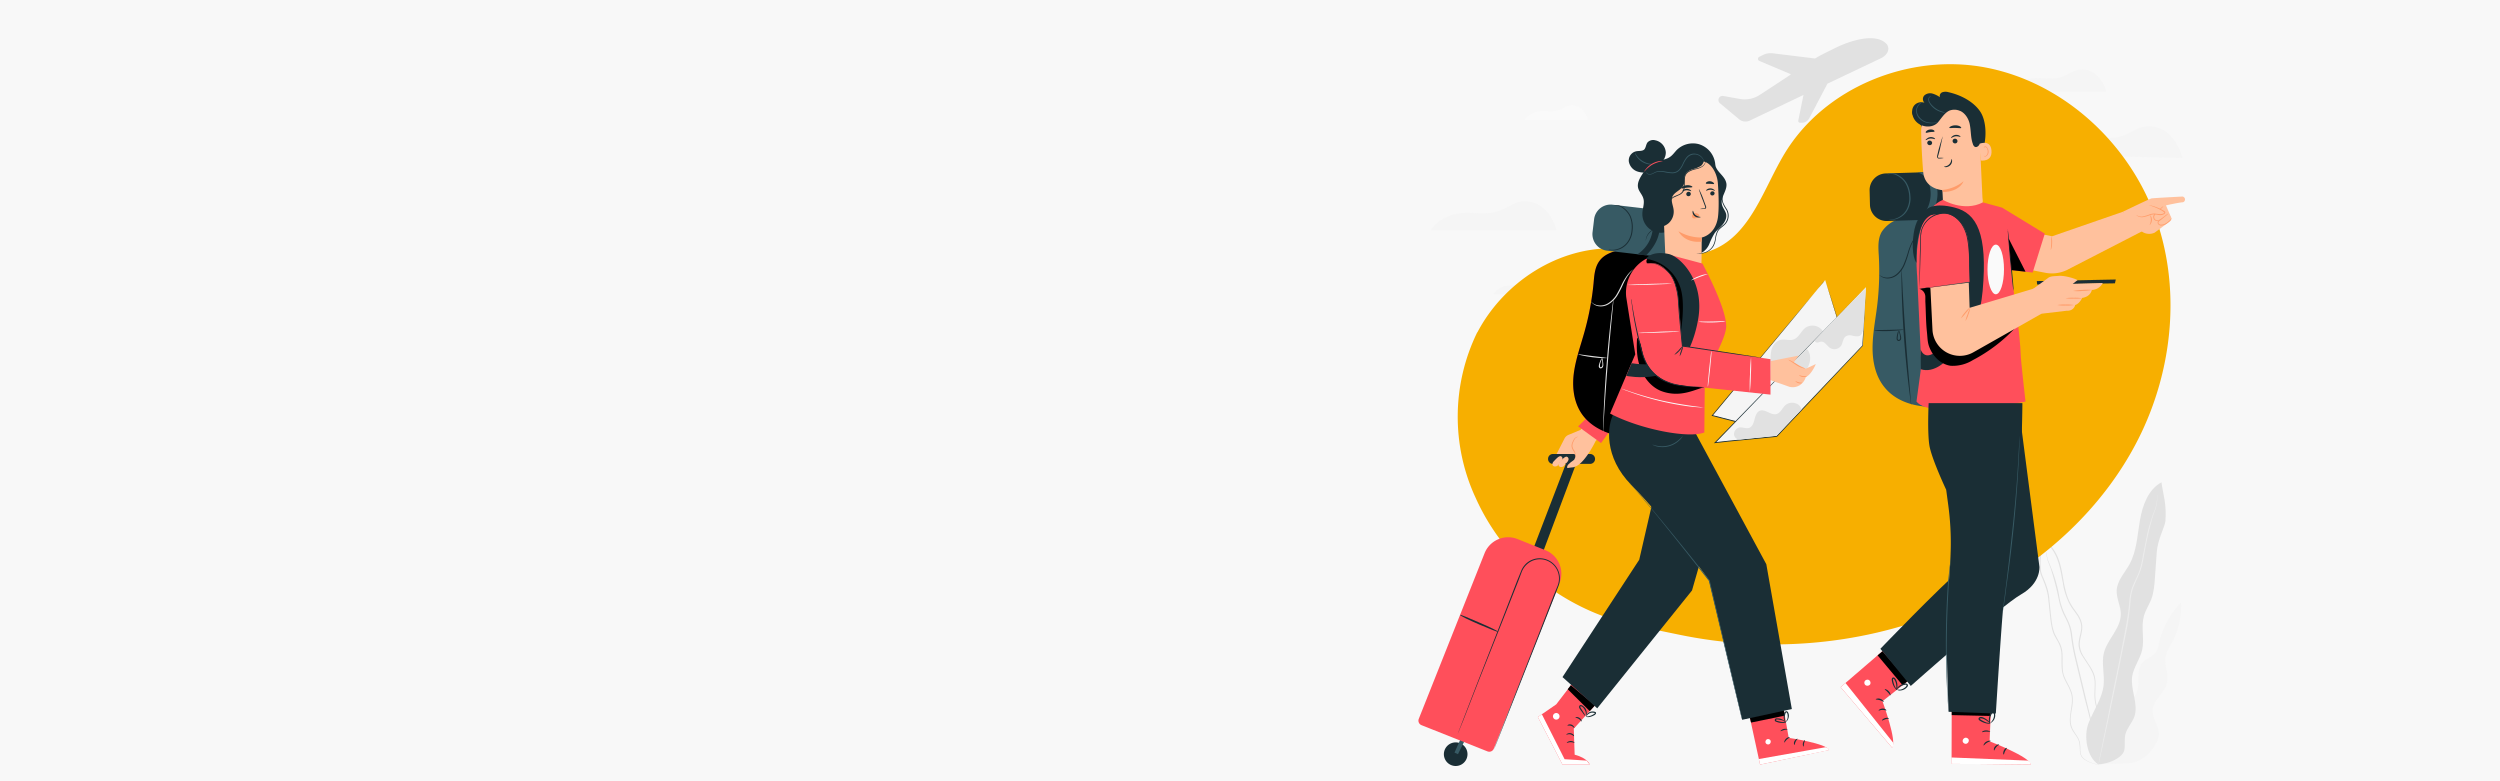 <svg xmlns="http://www.w3.org/2000/svg" width="1440" height="450"><path fill="#f8f8f8" d="M0 0h1440v450H0z"/><g data-name="Group 371"><path data-name="Fill 1" d="M1220 415.9c-.9-3.5 1.4-6.9 4-9.4s5.5-4.7 6.9-8c2.1-5.3-.7-12.2 3-16.7 2.1-2.6 6-3.4 7.9-6.2a14.3 14.3 0 0 0 1.7-5 50.8 50.8 0 0 1 12.8-23.6 44.1 44.1 0 0 1-5.1 22.8c-1.5 2.8-3.3 5.5-3.8 8.6-.8 5 2 10.3.7 15.3-1.5 5.7-7.9 9.5-8.2 15.4-.3 5 4 9.3 3.6 14.3a13.4 13.4 0 0 1-2.2 5.8c-3.9 6.4-9.6 10.8-18.1 10.6l-10.5.3Z" fill="#f5f5f5"/><path data-name="Fill 3" d="M1210.6 440.3a8.3 8.3 0 0 1-2.9 0 17.4 17.4 0 0 1-3.4-1 14.4 14.4 0 0 1-4.2-2.2 5.9 5.9 0 0 1-1.7-2.4 10.8 10.8 0 0 1-.4-3 30.5 30.5 0 0 0-.3-3.5 9.3 9.3 0 0 0-1.2-3.3c-1.3-2.2-3.3-4.3-4-7.2-.6-3-.1-6 .4-9.2s1-6.6-.2-9.8c-1-3.3-3.4-6.3-4.5-10s-.6-7.7-.8-11.7a15.5 15.5 0 0 0-1.3-5.8c-.8-1.9-2-3.6-3-5.6-1.7-4-2-8.4-2.5-12.8l-.7-6.7a32.7 32.7 0 0 0-1.2-6.7 59.2 59.2 0 0 0-2.4-6.5 21.5 21.5 0 0 1-1.2-3.3 34.2 34.2 0 0 1-.4-3.6 42.4 42.4 0 0 1 .4-7.3l1-7.2v-.4l.1-.5.4.2a16.2 16.2 0 0 1 5.6 4.8 25.6 25.6 0 0 1 3.5 6.4c1.7 4.5 2.3 9.2 3.1 13.7.9 4.5 2 9 4.3 12.7 1.1 1.9 2.5 3.6 3.7 5.4a14.8 14.8 0 0 1 2.5 6c.6 4.4-1.8 8.3-1.3 12.2a13.6 13.6 0 0 0 1.8 5.5l3.1 4.8a30.7 30.7 0 0 1 2.8 4.8 15.3 15.3 0 0 1 1.3 5.3c.2 3.5-.3 6.8 0 10a23 23 0 0 0 2.5 8.6c1.2 2.6 2.6 5 3.8 7.2a36.9 36.9 0 0 1 1.6 3.3 16.5 16.5 0 0 1 .9 3.3 20.9 20.9 0 0 1 0 6 15 15 0 0 1-3 7.6 7.2 7.2 0 0 1-.9 1 4.2 4.2 0 0 1-.7.5l-.6.4a13.2 13.2 0 0 0 2-2 15.2 15.2 0 0 0 3-7.5 20.8 20.8 0 0 0-.2-5.9 16.2 16.2 0 0 0-.9-3.2l-1.5-3.3-4-7.2a23.5 23.5 0 0 1-2.5-8.8c-.3-3.2.2-6.6 0-10a14.8 14.8 0 0 0-1.3-5 30.3 30.3 0 0 0-2.7-4.8l-3.2-4.9a14.2 14.2 0 0 1-2-5.6c-.4-4.2 2-8.1 1.4-12.2a14.2 14.2 0 0 0-2.4-5.7c-1.2-1.8-2.6-3.5-3.8-5.5a37.8 37.8 0 0 1-4.3-12.9c-.9-4.5-1.5-9.2-3.2-13.6a25 25 0 0 0-3.3-6.2 15.5 15.5 0 0 0-5.4-4.6l.5-.3v.5c-.3 2.4-.8 4.8-1 7.2a42 42 0 0 0-.4 7.1 34.4 34.4 0 0 0 .3 3.5 21.2 21.2 0 0 0 1.2 3.3 59.6 59.6 0 0 1 2.5 6.6 33.3 33.3 0 0 1 1.1 6.8l.7 6.7c.5 4.4.8 8.8 2.5 12.6l3 5.6a16.1 16.1 0 0 1 1.3 6c.2 4-.3 8 .7 11.6 1.1 3.5 3.4 6.5 4.5 9.9 1.2 3.4.7 7 .2 10-.6 3.2-1 6.3-.4 9 .6 2.9 2.6 5 3.8 7.2a9.7 9.7 0 0 1 1.3 3.5 30.1 30.1 0 0 1 .2 3.4 10.6 10.6 0 0 0 .4 3 5.6 5.6 0 0 0 1.6 2.3 14.4 14.4 0 0 0 4.1 2.3 18 18 0 0 0 3.4 1 13.4 13.4 0 0 0 2 .1h.8" fill="#e1e1e1"/><path data-name="Fill 5" d="M1178.2 316.9a1.3 1.3 0 0 1 .1.3l.3 1 .8 3.5c.4 1.6 1.3 3.4 2.1 5.5a78.7 78.7 0 0 1 4.7 16.7 38.8 38.8 0 0 0 3.3 10.2c.8 1.7 1.8 3.5 2.5 5.3a24.7 24.7 0 0 1 1.5 6 121.8 121.8 0 0 0 2.2 12.7l5.8 24.2 4.8 19.8 3.2 13.3.9 3.7.2.9a1.2 1.2 0 0 1 0 .3 1.2 1.2 0 0 1-.1-.3l-.3-1-1-3.5-3.4-13.3c-1.4-5.6-3-12.3-5-19.7l-5.8-24.2a119.6 119.6 0 0 1-2.2-12.8 24.1 24.1 0 0 0-1.4-5.8c-.7-1.9-1.6-3.6-2.5-5.3a39 39 0 0 1-3.3-10.4 176 176 0 0 0-4.4-16.6c-.8-2.2-1.7-4-2-5.6l-.8-3.7-.1-1a1.3 1.3 0 0 1 0-.3" fill="#e1e1e1"/><path data-name="Fill 7" d="M1208.8 440.4c-6.8-4.1-8.7-16.5-5.8-23.9s7.9-14.2 8.7-22c.6-6.2-1.3-12.4.1-18.3 2-8 9.8-14.2 9.8-22.5 0-4.6-2.6-9-2.4-13.6.3-5.7 4.7-10.2 7.4-15.1 4.2-7.7 4.5-16.7 6-25.3s4.7-17.7 12.4-21.9c1 7.3 3 12.3 2.3 22.2-.3 3.5-4.4 10.3-5 18l-1 14c-.3 4.5-.6 9-2.2 13.3-1.3 3.2-3.3 6.2-4.2 9.5-1.8 6.3.4 13.1-1 19.5-1.2 5.4-5 10-5.8 15.5-1 7.6 3.8 15.7 1.3 23-1.3 3.6-4.3 6.5-5.2 10.3-.7 3 0 6-.6 9-1 4.6-10 8.3-14.8 8" fill="#e1e1e1"/><path data-name="Fill 9" d="M1243 285a1.9 1.9 0 0 1 0 .5l-.2 1.2-.7 4.5c-.4 2-1.4 4.3-2.3 7a213.7 213.7 0 0 0-4.7 20.9c-.7 4.2-1.5 8.7-3.6 13-1 2.3-2 4.4-2.9 6.8a30.1 30.1 0 0 0-1.4 7.3 149.2 149.2 0 0 1-2.1 16l-6.1 30.3-5.2 24.8-3.6 16.7-1 4.5-.3 1.2a1.9 1.9 0 0 1-.1.4 1.9 1.9 0 0 1 0-.5l.2-1.1a13544 13544 0 0 1 4.3-21.3l5-24.8c2-9.3 4-19.6 6-30.4a150.9 150.9 0 0 0 2.2-15.8 30.6 30.6 0 0 1 1.5-7.5c.9-2.4 2-4.6 3-6.8 2-4.2 2.8-8.7 3.5-12.9l2.3-11.5c.8-3.5 1.8-6.7 2.7-9.4.9-2.7 2-5 2.4-7l.8-4.5.2-1.2a2 2 0 0 1 .1-.4" fill="#ececec"/><path data-name="Fill 11" d="M1086.8 25.5c-5.9-6.8-21-2.5-31.4 3 0 0-7.2 3.4-9.9 5.2l-24.4-3a10 10 0 0 0-5.7 1l-2 1a1.3 1.3 0 0 0 0 2.4l18 7.6v.3l-17.7 11.6-.3.2a15.8 15.8 0 0 1-11.2 2.2l-9.5-1.7a2.6 2.6 0 0 0-1.4.1 2.4 2.4 0 0 0-.7 4l11 9.2a5.8 5.8 0 0 0 6.2.9l5-2.4 26-12.4-3 14.8a1 1 0 0 0 1 1.2h1.3a4.9 4.9 0 0 0 4-2.5l10.5-20 30.7-14.6c4-1.9 5.5-5.4 3.5-8.1" fill="#e1e1e1"/><path data-name="Fill 13" d="m1257.1 91-77.1-1.8s7-12.2 26.9-10c19 2.2 20-5.6 29.7-6.4s17.5 6.9 20.5 18.2" fill="#f5f5f5"/><path data-name="Fill 15" d="M896.5 132.7H824s6.4-11.7 25-10c18 1.6 18.9-5.8 28-6.7s16.6 6 19.6 16.7" fill="#f5f5f5"/><path data-name="Fill 17" d="M1213.2 52.7h-55.4s4.9-9 19.1-7.6c13.6 1.2 14.3-4.4 21.3-5s12.7 4.5 15 12.6" fill="#f5f5f5"/><path data-name="Fill 19" d="M896.4 169.4h-36.2s3.2-5.9 12.5-5c9 .8 9.4-2.9 14-3.4s8.2 3 9.7 8.4" fill="#f5f5f5"/><path data-name="Fill 21" d="M914.6 69h-36.3s3.2-5.8 12.5-5c9 .8 9.4-2.9 14-3.3s8.3 3 9.8 8.3" fill="#fafafa"/><path data-name="Fill 23" d="M851 191.4c15.2-29 47-49.6 79.9-48.3 18.8.7 38.5 8 56 .7 21.6-9 28.9-35.2 41-55.3 23.1-38.3 72-58 115.9-49.6s81.2 42.3 97 84.1 11 90.1-9.2 130-55 71.5-95 91.4q-9.4 4.7-19.1 8.6c-47.8 19-100.3 23-150.7 12.5l-23.3-4.8c-33.9-7-64-26.6-83.2-55.3a126.5 126.5 0 0 1-10.4-18.8 110.8 110.8 0 0 1 1-95.2" fill="#f7af00"/><path data-name="Fill 25" d="M891.7 264a2.8 2.8 0 0 1 2.9-2.5h21.3a2.8 2.8 0 1 1 0 5.7h-21.3a2.8 2.8 0 0 1-2.9-3.1" fill="#1a2e35"/><path data-name="Fill 27" d="M845.2 433.4a6.8 6.8 0 1 1-7.8-5.7 6.8 6.8 0 0 1 7.8 5.7" fill="#1a2e35"/><path data-name="Fill 29" d="m839.8 434.4 4.2-8.5-2.2-1.4-4 9Z" fill="#375a64"/><path data-name="Fill 31" d="m878.3 328.8 25.8-67.3 4.9 2.5-25 66.7Z" fill="#1a2e35"/><path data-name="Fill 33" d="m856.8 432.8-38-15.1a2.8 2.8 0 0 1-1.6-3.6l37.9-95.4a14.6 14.6 0 0 1 19-8.2l16 6.4a14.6 14.6 0 0 1 8.2 19l-37.9 95.4a2.8 2.8 0 0 1-3.6 1.5" fill="#ff4f5b"/><path data-name="Fill 35" d="m860.5 431.7.2-.6.6-1.7 2.5-6.4 9.2-23.8 13.8-35.3 8.1-20.9 2.2-5.4a11.4 11.4 0 0 0 .8-5.7 11 11 0 0 0-18.1-7.1 11.4 11.4 0 0 0-3.3 4.7l-2.1 5.5-8.2 20.8-14 35.2-9.3 23.8-2.6 6.4-.7 1.7-.2.5.2-.5.6-1.7 2.5-6.5 9.2-23.8 13.8-35.3 8.1-20.9 2.2-5.4a12 12 0 0 1 3.4-5 11.6 11.6 0 0 1 19 7.5 12 12 0 0 1-.8 6l-2.1 5.4-8.2 20.9-13.9 35.2L864 423l-2.6 6.5-.7 1.7-.2.5" fill="#1a2e35"/><path data-name="Fill 37" d="M863 364c-.1.2-5.1-1.8-11.2-4.4s-10.9-5-10.8-5.4 5 1.8 11.1 4.4 11 5 10.8 5.3" fill="#1a2e35"/><path data-name="Fill 39" d="m896.6 261.5 4.5-8.8a4.6 4.6 0 0 1 2.3-2.2l7-2.9 19-25.6 1.7 19.6-12 12.4s-7.6 15.9-13.7 15a11.4 11.4 0 0 1 1.2-4c2-3.5-.1-3.5-.4-3.5H901Z" fill="#ffc19d"/><path data-name="Fill 41" d="m927.4 248-5.2 7.2-13.2-9.6 4.8-4.7Z" fill="#ff4f5b"/><path data-name="Fill 43" d="M906.6 265s-3.4 2-3.9 3.6v1l4.2-.6Z" fill="#ffc19d"/><path data-name="Fill 45" d="M902 266.9a4.5 4.5 0 0 0 1.4-1.9 1.5 1.5 0 0 0-.8-1.9c-.7-.2-1.4.3-2 .8a26.3 26.3 0 0 0-2 2 2.5 2.5 0 0 0-.9 2.1 1.5 1.5 0 0 0 1.4 1 2.4 2.4 0 0 0 1.7-.6 5.2 5.2 0 0 0 1-1.6" fill="#ffc19d"/><path data-name="Fill 47" d="M898.5 266.6a4.5 4.5 0 0 0 1.4-1.9 1.5 1.5 0 0 0-.8-1.9c-.7-.2-1.4.3-2 .8a26.3 26.3 0 0 0-2 2 2.5 2.5 0 0 0-.9 2.1 1.5 1.5 0 0 0 1.4 1 2.4 2.4 0 0 0 1.7-.6 5.2 5.2 0 0 0 1-1.6" fill="#ffc19d"/><path data-name="Fill 49" d="M909 251.5s-.9 0-2 .9a8.5 8.5 0 0 0-1.1 1.9 5.4 5.4 0 0 0-.7 2.7 5.9 5.9 0 0 0 1 2.6 6.6 6.6 0 0 1 1 2 6.9 6.9 0 0 1 0 2 2.7 2.7 0 0 0 .3-2 6.3 6.3 0 0 0-.8-2.2 5.8 5.8 0 0 1-1-2.4 5.3 5.3 0 0 1 .6-2.5 9.7 9.7 0 0 1 1-1.9 4.8 4.8 0 0 1 1.2-.8l.5-.3" fill="#ff9c6a"/><path data-name="Fill 51" d="m1051.3 161.3 14 44.8-41.2 43-37.8-9.7Z" fill="#f5f5f5"/><path data-name="Fill 53" d="m1051.3 161.3-.3.4-1 1-3.6 4.5-13.7 16.3-46.6 55.7-.3.3.4.1 21.3 5.5 16.5 4.3h.2l41.3-43.2v-.2l-10.3-32.7-2.9-9-.7-2.2a409484.1 409484.1 0 0 0 13.6 44.1v-.2l-41.3 43h.3l-16.5-4.4-21.3-5.5v.4l46.3-55.7 13.6-16.5 3.7-4.4 1-1.2.3-.4" fill="#1a2e35"/><path data-name="Fill 55" d="M1050 190.8a7.2 7.2 0 0 0-10.1-2c-2.6 2-3.8 5.8-7 6.8-2.2.7-4.6-.3-7 .1-2.7.5-4.7 3-5.5 5.6a22.5 22.5 0 0 0-.3 8.2l13.4.2Z" fill="#e1e1e1"/><path data-name="Fill 57" d="M1074.8 165.4 988 254.9l35.4-3.6L1073 199Z" fill="#f5f5f5"/><path data-name="Fill 59" d="m1074.8 165.4-2.1 33.6-49.5 52.2.1-.1-27.2 2.7-8.2.9.2.4 86.7-89.7-87 89.3-.6.6.8-.1 8.2-.9 27.2-2.7h.1l49.5-52.4v-.1l1.8-33.7" fill="#1a2e35"/><path data-name="Fill 61" d="M1040.8 201c2.7 3 2.3 8 0 11.4s-6 5.4-9.9 7c-3 1.1-6.9 1.9-9.4-.2" fill="#e1e1e1"/><path data-name="Fill 63" d="M1045.3 196.1c-.1.7.8 1.3 1.6 1.2s1.4-.5 2.2-.5c2-.1 3.2 2.4 5 3.6a4.7 4.7 0 0 0 6.4-1.3c1.1-1.8 1-4.4 2.9-5.5a4.8 4.8 0 0 1 3.4-.3 10.3 10.3 0 0 0 3.5.4 2.6 2.6 0 0 0 2.3-2.3l.6-1 1.5-24.6Z" fill="#e1e1e1"/><path data-name="Fill 65" d="M1003 253.1a3.4 3.4 0 0 1-4.2-2.6 4 4 0 0 1 3.3-4.3c1.7-.2 3.6.8 5.3.3 2-.6 2.7-3 3.2-4.9s1.2-4.2 3-5c3.2-1.2 6.5 2.8 9.7 1.9 2.4-.7 3.3-3.6 5.2-5.2a5.9 5.9 0 0 1 5.7-1 4.6 4.6 0 0 1 3.4 3.6l-14.4 15.1Z" fill="#e1e1e1"/><path data-name="Fill 67" d="m1026.7 404.5 3.6 20.5s22.1 3.3 23.2 7l-39.7 8.4-6.9-31.8Z" fill="#ff4f5b"/><path data-name="Fill 69" d="M1017.7 425.9a1.7 1.7 0 0 0-.7 2 1.6 1.6 0 0 0 2 .8 1.7 1.7 0 0 0 .8-2.2 1.6 1.6 0 0 0-2.3-.5" fill="#fff"/><path data-name="Fill 71" d="m1013.8 440.4-.7-3.2 38.4-6.8s1.9.4 2 1.7Z" fill="#fff"/><path data-name="Fill 73" d="M1031 424.7c0 .2-1 .5-1.8 1.3-.9.8-1.2 1.8-1.4 1.7-.2 0-.1-1.2.9-2.2s2.2-1 2.2-.8" fill="#1a2e35"/><path data-name="Fill 75" d="M1035.4 425.5c.1.2-.7.7-1.1 1.7-.5 1-.5 1.8-.7 1.9-.2 0-.6-1 0-2.2s1.8-1.5 1.8-1.4" fill="#1a2e35"/><path data-name="Fill 77" d="M1038.8 430c-.1.1-.6-.8-.3-2s1-1.8 1.2-1.6c.1.1-.3.8-.6 1.8-.2 1 0 1.8-.3 1.8" fill="#1a2e35"/><path data-name="Fill 79" d="M1029.6 420.1c0 .2-1 .1-2 .4-1.2.3-2 .8-2 .7-.2-.1.5-1 1.7-1.3s2.3 0 2.3.2" fill="#1a2e35"/><path data-name="Fill 81" d="m1027.4 408.5.7 3.7-19.5 4-.8-3.3Z"/><path data-name="Fill 83" d="M1028.8 416a3.8 3.8 0 0 1-2 .4 9.1 9.1 0 0 1-2.2-.2 9.7 9.7 0 0 1-1.3-.4 2.5 2.5 0 0 1-.7-.3.9.9 0 0 1-.3-1 1 1 0 0 1 .8-.7 2.7 2.7 0 0 1 .7 0 7.3 7.3 0 0 1 1.4.1 7.2 7.2 0 0 1 2 .9c1.1.6 1.6 1.3 1.5 1.3l-1.7-1a8 8 0 0 0-2-.5 7.5 7.5 0 0 0-1.2-.2c-.4 0-.8.1-.9.3l.1.2a2 2 0 0 0 .5.3 10.8 10.8 0 0 0 1.2.3 11.3 11.3 0 0 0 2.1.4 14 14 0 0 1 2 0" fill="#1a2e35"/><path data-name="Fill 85" d="M1028.6 416.3s-.6-.6-1-1.8a6.6 6.6 0 0 1 .1-3.6 1.7 1.7 0 0 1 1-1.2 1 1 0 0 1 1 .3 2.8 2.8 0 0 1 .4.7 4.5 4.5 0 0 1 .3 1.4 4.7 4.7 0 0 1-.5 2.2c-.5 1.2-1.3 1.6-1.3 1.5a16.7 16.7 0 0 0 .9-1.7 4.7 4.7 0 0 0 .2-2 4.2 4.2 0 0 0-.2-1.1c-.2-.4-.4-.7-.6-.7-.2 0-.4.5-.5.8a6.7 6.7 0 0 0-.3 1.2 7.2 7.2 0 0 0 0 2c.2 1.3.6 2 .5 2" fill="#1a2e35"/><path data-name="Fill 87" d="m896.4 405.7 8.6-11.2.4-.6 14.7 10.9-13.6 14.9.5 15c7.6 2 8.7 5.7 8.7 5.7H900L885.8 413Z" fill="#ff4f5b"/><path data-name="Fill 89" d="m885.8 413 14.2 27.4h15.7l-1.8-2.3-12.7-.8-13.1-25.9Z" fill="#fff"/><path data-name="Fill 91" d="M907 427.8c-.2.2-1.1-.3-2.3-.3-1.2 0-2.1.5-2.2.4-.2-.2.7-1 2.2-1.1 1.5 0 2.4.9 2.2 1" fill="#1a2e35"/><path data-name="Fill 93" d="M906.7 424c-.2.2-.9-.7-2.1-1s-2.3.3-2.4.2c0 0 .1-.4.6-.6a3 3 0 0 1 3.6.7c.3.4.3.7.3.8" fill="#1a2e35"/><path data-name="Fill 95" d="M906.8 419.3c-.2 0-.7-.8-1.8-1.2s-2 0-2.2-.2c0 0 .2-.3.6-.5a2.7 2.7 0 0 1 1.8 0 2.7 2.7 0 0 1 1.4 1.2c.2.4.3.6.2.7" fill="#1a2e35"/><path data-name="Fill 97" d="M911 415.6c-.2 0-.7-.9-1.6-1.5-1-.6-2-.7-2-1 0 0 1.2-.4 2.4.4s1.4 2 1.2 2" fill="#1a2e35"/><path data-name="Fill 99" d="M913 412.4s-.6-.6-1.3-1.7l-1.4-1.9a5 5 0 0 1-.7-1.2 1.3 1.3 0 0 1 .1-1 1 1 0 0 1 1-.5 3 3 0 0 1 1.4.8 5.3 5.3 0 0 1 1 1 5.3 5.3 0 0 1 .8 2.3 3 3 0 0 1-.4 2.2 17.5 17.5 0 0 0-.1-2 5.4 5.4 0 0 0-.9-2 5 5 0 0 0-.8-1 2.5 2.5 0 0 0-1.1-.6.3.3 0 0 0-.3.1.6.6 0 0 0 0 .5 5.2 5.2 0 0 0 .6 1l1.2 2a6.7 6.7 0 0 1 1 2" fill="#1a2e35"/><path data-name="Fill 101" d="M913.6 412.8s0-.8.8-1.7a4 4 0 0 1 4.7-.9.7.7 0 0 1 .2.6.9.9 0 0 1-.2.5 2.4 2.4 0 0 1-.5.5 7 7 0 0 1-1.2.6 6.7 6.7 0 0 1-2 .6 3.2 3.2 0 0 1-2-.2c0-.1.8 0 1.9-.3a7.7 7.7 0 0 0 1.9-.7 7.4 7.4 0 0 0 1-.6 2 2 0 0 0 .4-.3v-.2a1.2 1.2 0 0 0-.5-.1 3.6 3.6 0 0 0-.5-.1 3.8 3.8 0 0 0-2.8.9c-.9.7-1.1 1.5-1.2 1.4" fill="#1a2e35"/><path data-name="Fill 103" d="M898.3 412.5a1.9 1.9 0 1 1-1.9-1.8 1.9 1.9 0 0 1 1.9 1.8" fill="#fff"/><path data-name="Fill 105" d="m918.7 406.3-3 3.3L903 397l1.8-2.3Z"/><path data-name="Fill 107" d="M957.6 145.5a45.6 45.6 0 0 0-26-1.2c-3.7 1-7.6 2.5-10 5.6-3 3.7-3.3 8.6-3.7 13.2a160.5 160.5 0 0 1-5.2 27.9c-2.1 7.6-4.8 15-6 22.8s-.6 16.1 3.4 23c6 10.4 19.1 15 31.2 15.3 6.4 0 13-.9 18.6-3.8s10.4-8.2 11.8-14.4" fill="#ff4f5b"/><path data-name="Fill 109" d="M957.6 145.5a45.6 45.6 0 0 0-26-1.2c-3.7 1-7.6 2.5-10 5.6-3 3.7-3.3 8.6-3.7 13.2a160.5 160.5 0 0 1-5.2 27.9c-2.1 7.6-4.8 15-6 22.8s-.6 16.1 3.4 23c6 10.4 19.1 15 31.2 15.3 6.4 0 13-.9 18.6-3.8s10.4-8.2 11.8-14.4"/><path data-name="Fill 111" d="M941 155a21.1 21.1 0 0 0-3.5 4 36.5 36.5 0 0 0-2.7 5 54.8 54.8 0 0 1-3.2 6.2 15 15 0 0 1-5 5 8.6 8.6 0 0 1-5.7 1.2 6.7 6.7 0 0 1-3.6-1.7 4.2 4.2 0 0 1-.7-.8l-.2-.3 1 1a7 7 0 0 0 3.5 1.3 8.3 8.3 0 0 0 5.3-1.2 14.8 14.8 0 0 0 4.8-4.8 61.3 61.3 0 0 0 3.2-6.2 32.8 32.8 0 0 1 3-5 14.6 14.6 0 0 1 2.6-2.8 4.2 4.2 0 0 1 1.2-.8" fill="#e1e1e1"/><path data-name="Fill 113" d="M923.4 248.8a3.6 3.6 0 0 1 0-.8v-2.3l.3-8.2a801.4 801.4 0 0 1 5.2-62.4l.4-2.2a3.5 3.5 0 0 1 .1-.8 3.6 3.6 0 0 1 0 .8l-.2 2.2-.8 8.2a1529.2 1529.2 0 0 0-4.8 62.4l-.1 2.3a3.6 3.6 0 0 1-.1.7" fill="#e1e1e1"/><path data-name="Fill 115" d="M925.9 206.2c0 .2-3.9.2-8.5-.4s-8.4-1.5-8.4-1.7 3.8.5 8.4 1 8.5 1 8.5 1.1" fill="#e1e1e1"/><path data-name="Fill 117" d="M922.8 206.1a4.4 4.4 0 0 1 .5 1.9 16.3 16.3 0 0 1 .2 2 2.9 2.9 0 0 1-.2 1.3 1.5 1.5 0 0 1-1.3.9 1 1 0 0 1-.8-.4 1.3 1.3 0 0 1-.3-.8 4 4 0 0 1 .2-1.2 11.9 11.9 0 0 1 .7-2c.4-1 .9-1.6 1-1.6a9 9 0 0 1-.6 1.8 17 17 0 0 0-.6 1.9 3.8 3.8 0 0 0 0 1c0 .4.1.6.4.6.7 0 1-.8 1-1.5l-.1-2a7.4 7.4 0 0 1-.1-1.9" fill="#e1e1e1"/><path data-name="Fill 119" d="m965.9 149.1-40.2-4.7a9.6 9.6 0 0 1-8.4-10.6l.9-7.5a9.6 9.6 0 0 1 10.6-8.4l40.2 4.7a9.6 9.6 0 0 1 8.4 10.7l-.9 7.4a9.6 9.6 0 0 1-10.6 8.4" fill="#375a64"/><path data-name="Fill 121" d="m929.5 118.5.4-.1a4.5 4.5 0 0 1 1.1-.2 6.7 6.7 0 0 1 4.1 1.4 12.3 12.3 0 0 1 4.2 5 16.3 16.3 0 0 1 1.1 7.8 13.6 13.6 0 0 1-2.7 7.5 11 11 0 0 1-5.2 3.8 9.9 9.9 0 0 1-4.4.4 6.5 6.5 0 0 1-1.1-.2c-.3 0-.4-.1-.4-.2l1.6.2a10.4 10.4 0 0 0 4.1-.7 10.8 10.8 0 0 0 5-3.7 13.2 13.2 0 0 0 2.5-7.1 16.1 16.1 0 0 0-1-7.6 12.2 12.2 0 0 0-4-4.8 6.7 6.7 0 0 0-3.8-1.5 15.3 15.3 0 0 0-1.5 0" fill="#1a2e35"/><path data-name="Fill 123" d="m952.4 120.6-6.2-.6a7.2 7.2 0 0 1 4 3 12.1 12.1 0 0 1 1.7 4.8 19.4 19.4 0 0 1-8.8 18.7l5 .6s14.3-12.7 4.3-26.5" fill="#1a2e35"/><path data-name="Fill 125" d="M959.5 133.7a10.8 10.8 0 0 1-9.4-1.9 10.8 10.8 0 0 1-4.1-8.6c0-3 1.5-6.2.5-9.1-.6-2-2.3-3.6-2.9-5.7-.8-3 1-6 2.8-8.7a20.4 20.4 0 0 1 3.8-4.7 7 7 0 0 1 5.6-1.6" fill="#1a2e35"/><path data-name="Fill 127" d="M987.9 93.6c-.2 2.4 1.3 4.4 2.9 6.2s3.2 3.5 3.6 5.9c.6 4-3.4 7.8-2.6 11.9.4 2.2 2.2 3.9 2.5 6 .3 2.2-.8 4.3-2.2 5.9s-3.1 3-4.4 4.7a35.7 35.7 0 0 0-3 6 10.6 10.6 0 0 1-4.2 5.2c-3 1.6-7.1.9-9.4 3.4-2.2 2.4-5 2.8-7.6 4.6" fill="#1a2e35"/><path data-name="Fill 129" d="M952.1 97.2c0-2.1 2-3.7 3.9-4.5s4.1-1 5.9-2.3c1.5-1 2.6-2.6 3.9-4a13.3 13.3 0 0 1 12.6-3.4 13.3 13.3 0 0 1 9.2 9.4c.8 3 .2 6.6-2.1 8.6-2.8 2.3-6.8 1.8-10.4 1s-7.5-1.4-10.4.7c-1.8 1.2-2.8 3.2-3.9 5.1s-2.4 3.8-4.5 4.5-4.8-.5-4.9-2.7" fill="#1a2e35"/><path data-name="Fill 131" d="M960.4 97.6a3.5 3.5 0 0 0-3.1 3.6l2 47.7c.2 5.6 8.4 8.7 14.4 8.6 6.1-.1 6.3-3.1 6.4-8.5l.1-12.2s7.7-1.3 9.3-11.4c.7-5 .5-13.1 0-19.8-.4-6-4.4-13.4-10.4-12.7Z" fill="#ffc19d"/><path data-name="Fill 133" d="M987.6 111.3a1.3 1.3 0 0 1-1.2 1.3 1.2 1.2 0 0 1-1.3-1.1 1.3 1.3 0 0 1 1.2-1.3 1.2 1.2 0 0 1 1.3 1.1" fill="#1a2e35"/><path data-name="Fill 135" d="M987.8 109.9c-.2.1-1.2-.6-2.5-.6-1.4 0-2.4.7-2.6.5 0 0 0-.3.5-.7a3.5 3.5 0 0 1 2-.6 3.4 3.4 0 0 1 2 .7c.5.3.6.6.6.7" fill="#1a2e35"/><path data-name="Fill 137" d="M973.9 111.7a1.3 1.3 0 0 1-1.3 1.3 1.2 1.2 0 0 1-1.3-1.2 1.3 1.3 0 0 1 1.2-1.3 1.2 1.2 0 0 1 1.4 1.2" fill="#1a2e35"/><path data-name="Fill 139" d="M974.2 110.1c-.2.2-1.2-.5-2.6-.5-1.3 0-2.3.7-2.5.5 0 0 0-.3.5-.7a3.5 3.5 0 0 1 2-.6 3.4 3.4 0 0 1 2 .6c.5.4.6.7.6.7" fill="#1a2e35"/><path data-name="Fill 141" d="M979.2 120.4a9.2 9.2 0 0 1 2.3-.4c.3 0 .6-.1.7-.4a1.8 1.8 0 0 0-.2-1l-1-2.7c-1.5-3.8-2.6-7-2.4-7a46.5 46.5 0 0 1 2.9 6.8l1 2.7a2 2 0 0 1 .2 1.4.9.9 0 0 1-.6.5 2.4 2.4 0 0 1-.6 0 9 9 0 0 1-2.3.1" fill="#1a2e35"/><path data-name="Fill 143" d="M980.2 136.8a25.5 25.5 0 0 1-13.4-3.6s3.2 7 13.3 6Z" fill="#ff9c6a"/><path data-name="Fill 145" d="M978.6 123.7a2.5 2.5 0 0 0-2.2-.9 2.3 2.3 0 0 0-1.6.9 1.4 1.4 0 0 0 0 1.6 1.7 1.7 0 0 0 1.7.5 5.2 5.2 0 0 0 1.8-1 1.5 1.5 0 0 0 .4-.5.5.5 0 0 0 0-.5" fill="#ff9c6a"/><path data-name="Fill 147" d="M975.1 121.4c.3 0 .3 1.5 1.6 2.5s2.8 1 2.9 1.1c0 .1-.4.3-1 .3a3.7 3.7 0 0 1-2.5-.8 3.3 3.3 0 0 1-1.2-2.1c0-.7.1-1 .2-1" fill="#1a2e35"/><path data-name="Fill 149" d="M974.8 107.7c-.1.4-1.5.2-3.2.4-1.6.2-2.9.7-3.1.3-.1-.1.1-.5.7-.9a5.3 5.3 0 0 1 2.3-.8 5.3 5.3 0 0 1 2.4.3c.6.2 1 .5.9.7" fill="#1a2e35"/><path data-name="Fill 151" d="M987.3 105.9c-.3.3-1.2 0-2.4 0-1.1-.1-2.1.1-2.3-.2-.1-.1 0-.5.4-.8a3.2 3.2 0 0 1 2-.5 3.2 3.2 0 0 1 1.8.7c.4.3.6.6.5.8" fill="#1a2e35"/><path data-name="Fill 153" d="M953.4 130.6a9 9 0 0 0 7.9-2.2 9 9 0 0 0 2.7-7.6c-.3-2.5-1.6-5-.8-7.3 1.2-3.1 5.5-4 6.6-7.1.7-1.8.1-3.9.9-5.7.7-1.6 2.4-2.6 4.1-3.2a17.2 17.2 0 0 0 5-2c1.3-1.2 2.2-3.3 1.3-4.8a95 95 0 0 0-22 5.3c-1.6.6-3.3 1.4-4.2 2.8-1 1.5-1 3.5-1 5.4l1.3 27" fill="#1a2e35"/><path data-name="Fill 155" d="M948 139a6.8 6.8 0 0 1 .6-2.5 8 8 0 0 1 1.7-2.5 13.3 13.3 0 0 1 3.2-2.3l4.4-2.2a11 11 0 0 0 4.1-3.9 6 6 0 0 0 .9-3 15.7 15.7 0 0 0-.5-3.2 8.1 8.1 0 0 1-.2-3.1 3.6 3.6 0 0 1 1.8-2.5l3.1-1.4a5.5 5.5 0 0 0 2.6-2.1 6.9 6.9 0 0 0 .7-3.2v-3a8.4 8.4 0 0 1 .4-2.8 4.3 4.3 0 0 1 1.5-2 12.3 12.3 0 0 1 4.5-1.8 11.4 11.4 0 0 0 3.8-1.5 4.6 4.6 0 0 0 1.8-2.5 3.1 3.1 0 0 0 0-2 1.8 1.8 0 0 0-.4-.5l.2.6a3.2 3.2 0 0 1 0 1.9 4.4 4.4 0 0 1-1.8 2.3 11.3 11.3 0 0 1-3.7 1.3 12.5 12.5 0 0 0-4.6 1.8 4.8 4.8 0 0 0-1.7 2.2 8.8 8.8 0 0 0-.5 3v3a6.4 6.4 0 0 1-.7 3 5 5 0 0 1-2.3 1.9c-1 .5-2.1.8-3.1 1.4a5 5 0 0 0-1.4 1.2 3.8 3.8 0 0 0-.7 1.6 8.5 8.5 0 0 0 .2 3.3 15.4 15.4 0 0 1 .5 3.1 5.6 5.6 0 0 1-.8 2.8 10.6 10.6 0 0 1-4 3.7l-4.3 2.3a13.3 13.3 0 0 0-3.3 2.4 8 8 0 0 0-1.6 2.6 5.3 5.3 0 0 0-.4 1.9 3 3 0 0 0 0 .5v.2" fill="#1a2e35"/><path data-name="Fill 157" d="M977.3 145.8a2 2 0 0 0 .5.2 3.6 3.6 0 0 0 .6 0 5.3 5.3 0 0 0 .8.1 9 9 0 0 0 5.2-1.6 8.7 8.7 0 0 0 2.6-2.7 11.9 11.9 0 0 0 1.3-4.1 13.8 13.8 0 0 1 1.3-4.5c.8-1.4 2.3-2.3 3.6-3.5a7.3 7.3 0 0 0 1.5-9.2 22 22 0 0 1-2.1-3.7 8.8 8.8 0 0 1-.4-3.6 20.8 20.8 0 0 1 1.2-5.2 18.3 18.3 0 0 0 .7-1.8 1.9 1.9 0 0 0-.3.4c0 .3-.3.8-.5 1.4a19.1 19.1 0 0 0-1.5 5.2 9 9 0 0 0 .4 3.8 21.6 21.6 0 0 0 2 3.7 6.9 6.9 0 0 1-1.4 8.7c-1.2 1-2.8 2-3.6 3.6a14 14 0 0 0-1.3 4.6 11.6 11.6 0 0 1-1.3 4 8.4 8.4 0 0 1-2.4 2.6 9 9 0 0 1-5 1.7h-2" fill="#1a2e35"/><path data-name="Fill 159" d="M948.1 98a.8.8 0 0 0-.1.5 1.5 1.5 0 0 0 .4 1.2 2.5 2.5 0 0 0 1.7.9 5.8 5.8 0 0 0 2.6-.8 7 7 0 0 1 3-.9 15.3 15.3 0 0 1 3.5.4 24 24 0 0 0 4 .5 5.8 5.8 0 0 0 4-1.5 12 12 0 0 0 2.4-3.7 18.4 18.4 0 0 1 2-3.4 5.6 5.6 0 0 1 5.7-2.1 5.9 5.9 0 0 1 3.5 2.5 13.4 13.4 0 0 1 .8 1.5 1.3 1.3 0 0 0-.1-.4 5.4 5.4 0 0 0-.5-1.2 6 6 0 0 0-3.6-2.8 5.9 5.9 0 0 0-3.2 0 6 6 0 0 0-3 2.2 18.4 18.4 0 0 0-2 3.5 11.6 11.6 0 0 1-2.3 3.5 5.3 5.3 0 0 1-3.7 1.4 24.3 24.3 0 0 1-4-.5 15.3 15.3 0 0 0-3.6-.3 7.3 7.3 0 0 0-3 1 5.7 5.7 0 0 1-2.4.8 2.3 2.3 0 0 1-1.7-.8 1.5 1.5 0 0 1-.4-1V98" fill="#375a64"/><path data-name="Fill 161" d="M953.8 95.2a7.6 7.6 0 0 0 5.7-7.4 7.6 7.6 0 0 0-6.1-7A4.5 4.5 0 0 0 949 82c-1 1.3-.9 3.1-2 4.2-1.3 1-3.2.6-4.8 1a5.4 5.4 0 0 0-4 5.8 7.4 7.4 0 0 0 4.7 5.7 11.6 11.6 0 0 0 7.6.1 28.4 28.4 0 0 0 6.9-3.3" fill="#1a2e35"/><path data-name="Fill 163" d="M941.7 88a4.5 4.5 0 0 0 .7 1.7 10.2 10.2 0 0 0 3.4 3.5 10.2 10.2 0 0 0 4.5 1.5 4.5 4.5 0 0 0 2-.2l-2-.2a11.5 11.5 0 0 1-4.2-1.6 11.6 11.6 0 0 1-3.4-3.2l-1-1.6" fill="#375a64"/><path data-name="Fill 165" d="M947 99a19.8 19.8 0 0 1 4.8-4.2 19.8 19.8 0 0 1 6-2 4.7 4.7 0 0 0-2 0 12.5 12.5 0 0 0-7.8 4.6 4.7 4.7 0 0 0-1 1.6" fill="#ff4f5b"/><path data-name="Fill 167" d="m1019.9 208 16.1-3.2-2.9 4.1 7 3.5 5.8-2.7a19.3 19.3 0 0 1-1.7 3.3c-1.3 2.2-3 3.9-4 4a8.5 8.5 0 0 1-2.2 3.8 7.6 7.6 0 0 1-7.3 2l-11-3.9Z" fill="#ffc19d"/><path data-name="Fill 169" d="M1036.2 216a2.9 2.9 0 0 0 2.3 1.1 2.9 2.9 0 0 0 2.4-.5c0-.2-1.1.2-2.4 0-1.3-.1-2.2-.7-2.3-.6" fill="#ff9c6a"/><path data-name="Fill 171" d="M1034.1 219.5s.6.9 1.8 1.2a2.5 2.5 0 0 0 2.2-.2c0-.1-1 0-2-.3-1.1-.3-1.9-.8-2-.7" fill="#ff9c6a"/><path data-name="Fill 173" d="M1030 207.2a10.3 10.3 0 0 0 1.4.9l3.3 2.2a12.4 12.4 0 0 0 3.6 1.7 3 3 0 0 0 1.6.2l-1.5-.5a16.5 16.5 0 0 1-3.4-1.9 26.2 26.2 0 0 0-3.4-2 3.5 3.5 0 0 0-1.6-.6" fill="#ff9c6a"/><path data-name="Fill 175" d="M931.7 234.8s-.6.4-2 2.8c-4.2 7.6-5.9 25.7 10 41.8 20.7 20.9 44.8 55 44.8 55l19 80.2 28.6-6.2-14.7-83.4-40.5-75Z" fill="#1a2e35"/><path data-name="Fill 177" d="m900 390 44.2-67.6 13.4-58.2 34 16.7-17 59.2L920 408Z" fill="#1a2e35"/><path data-name="Fill 179" d="M1003.5 414.6a2.3 2.3 0 0 0 0-.4 359.5 359.5 0 0 1-1.3-5.6 70243.5 70243.5 0 0 1-16.3-69.5l-1.1-4.8a1729.8 1729.8 0 0 0-42.4-52l-2.8-3-.7-.9a2.2 2.2 0 0 0-.3-.2 2 2 0 0 0 .2.3l.7.8 2.8 3.1 9.9 11.9a2215 2215 0 0 1 32.1 40.3v-.1l1.1 4.7 12.7 53.3 3.9 16.2 1 4.3.4 1.2a2.2 2.2 0 0 0 .1.4" fill="#375a64"/><path data-name="Fill 181" d="M951.8 256.1a2.1 2.1 0 0 0 .7.4 11.7 11.7 0 0 0 2 .7 14.2 14.2 0 0 0 7-.2 14.2 14.2 0 0 0 6.2-3.7 11.8 11.8 0 0 0 1.3-1.6l.4-.7s-.7.9-2 2a15.2 15.2 0 0 1-6 3.5 15.2 15.2 0 0 1-6.8.3c-1.8-.3-2.8-.8-2.8-.7" fill="#375a64"/><path data-name="Fill 183" d="M927.4 238.2c17.3 9.1 45.3 14.5 54.3 10.9l.3-33.3s12.3-20.2 12.3-27.9c0-11-13.7-36.1-13.7-36.1l-20.6-5.5a24.8 24.8 0 0 0-11.9 2.8 22.3 22.3 0 0 0-11.4 22l5.2 33Z" fill="#ff4f5b"/><path data-name="Fill 185" d="M949.6 149c-1.2-.2-1.7 1.8-.8 2.7s2.2.9 3.4 1c5.3.9 9.5 5.5 11.4 10.5s2.2 10.7 2.5 16 .8 11 3.4 15.9a33.1 33.1 0 0 0 2-28A33.1 33.1 0 0 0 951 148"/><path data-name="Fill 187" d="M948.1 149s3-4.8 13-2.7c6.6 1.4 21 15.4 17 37.8s-14.9 30.3-14.9 30.3 10-34.3 4.5-49.3a24.2 24.2 0 0 0-19.6-16" fill="#1a2e35"/><path data-name="Fill 189" d="M981.6 223c-4.1 1.2-8 2.9-12.3 3.5a24.3 24.3 0 0 1-12.8-1.4c-5.4-2.3-9.5-7.3-11.6-13s-2.4-11.6-1.9-17.6c3.8 4.7 3.3 11.5 6.5 16.6 2 3.1 5.3 5.3 8.6 7a49.6 49.6 0 0 0 23.5 4.8"/><path data-name="Fill 191" d="M969.2 189s1.4 25.2-29.4 20.2l-3.1 7.3s32.4 6.8 37-20Z" fill="#1a2e35"/><path data-name="Fill 193" d="M941.2 157.6a16.4 16.4 0 0 0-2.3 13.2l7.7 34.4a25.6 25.6 0 0 0 18.5 16.3l54.7 5.8v-20.4l-50.8-7.6-2.4-27.8c-.2-3.7-2-10.4-4.4-13.3-2.7-3.3-6.8-7.7-13.4-6.5-4.1.6-5.9 3.4-7.6 5.9" fill="#ff4f5b"/><path data-name="Fill 195" d="M939.6 172.2a4.4 4.4 0 0 0 0 .8l.3 2.2a197.8 197.8 0 0 0 5.4 26.9 40 40 0 0 0 2.7 7.3 21 21 0 0 0 4.6 6.2 23.8 23.8 0 0 0 6 4 36.5 36.5 0 0 0 11.8 3c3.5.3 6.3.3 8.2.4h2.2a4.3 4.3 0 0 0 .8 0 4.4 4.4 0 0 0-.8-.1l-2.2-.1c-2-.1-4.7-.2-8.1-.6a36.9 36.9 0 0 1-11.6-3.1 23.6 23.6 0 0 1-6-4 20.5 20.5 0 0 1-4.4-6 40 40 0 0 1-2.7-7.1l-1.7-7a279.5 279.5 0 0 1-4-19.9l-.3-2.2a4.3 4.3 0 0 0-.2-.7" fill="#1a2e35"/><path data-name="Fill 197" d="M967.5 205.2a10 10 0 0 0 1.3-3 10 10 0 0 0 .7-3.1 10 10 0 0 0-1.2 3 10.1 10.1 0 0 0-.8 3" fill="#1a2e35"/><path data-name="Fill 199" d="M964.4 204.4a8 8 0 0 0 2.8-2.2 8 8 0 0 0 2-2.9 24.5 24.5 0 0 0-2.4 2.6 24.6 24.6 0 0 0-2.4 2.5" fill="#1a2e35"/><path data-name="Fill 201" d="M1015 206.2a.9.9 0 0 0-.2-.1l-.7-.1-2.6-.5-9.7-1.5-32.8-5 .3.3-.6-6c-.7-7.1-1.4-14-1.7-20.3a39.5 39.5 0 0 0-1.7-8.8 19.5 19.5 0 0 0-3.6-6.9 17 17 0 0 0-9.5-5.7 9.6 9.6 0 0 0-3 0l-.8.2a1 1 0 0 0-.3.1 10.9 10.9 0 0 1 4-.1c2.7.4 6.2 2.2 9.4 5.8a19.2 19.2 0 0 1 3.4 6.8 39.4 39.4 0 0 1 1.6 8.7c.3 6.2 1 13.1 1.7 20.3l.6 6v.2h.2l32.7 4.8 9.8 1.3 2.6.4h.7a.9.9 0 0 0 .2 0" fill="#1a2e35"/><path data-name="Fill 203" d="M983.7 222.8c.2 0 .7-4.6 1.3-10.3s1-10.4.8-10.4-.7 4.6-1.3 10.3-1 10.4-.8 10.4" fill="#fafafa"/><path data-name="Fill 205" d="M943.7 191.8a23 23 0 0 0 3.5 0 387.4 387.4 0 0 0 16.7-.6 22.8 22.8 0 0 0 3.5-.3 23.2 23.2 0 0 0-3.5 0c-2.1 0-5.1 0-8.4.2l-8.4.4a23 23 0 0 0-3.4.3" fill="#fafafa"/><path data-name="Fill 207" d="M978.4 185.3a9.1 9.1 0 0 0 2.3.3 63.2 63.2 0 0 0 11-.2 9.1 9.1 0 0 0 2.2-.4 11 11 0 0 0-2.3 0 211 211 0 0 1-11 .2 11 11 0 0 0-2.2.1" fill="#fafafa"/><path data-name="Fill 209" d="m973.9 161.6 4.9-2 5-1.8a15.8 15.8 0 0 0-5.2 1.3 15.9 15.9 0 0 0-4.7 2.5" fill="#fafafa"/><path data-name="Fill 211" d="M934.2 224a1.8 1.8 0 0 0 .4.2l1.3.5 5 1.8a160.2 160.2 0 0 0 16.6 4.8 160.3 160.3 0 0 0 17 3l5.2.4 1.5.1a1.8 1.8 0 0 0 .5 0 1.9 1.9 0 0 0-.5 0l-1.4-.3a257.2 257.2 0 0 1-22.2-3.7 193.1 193.1 0 0 1-21.6-6.3l-1.4-.4a1.8 1.8 0 0 0-.4-.2" fill="#fafafa"/><path data-name="Fill 213" d="M937.4 164.1c0 .2 6 .1 13.2-.1s13.1-.6 13.1-.7-5.9 0-13.1.2-13.2.5-13.2.6" fill="#fafafa"/><path data-name="Fill 215" d="M1007.9 225.8a96 96 0 0 0 .6-10 96.3 96.3 0 0 0 .1-10 96 96 0 0 0-.6 10 95.9 95.9 0 0 0-.1 10" fill="#fafafa"/><path data-name="Fill 217" d="M1119.8 123.5a46.7 46.7 0 0 0-26.5 2.8 18.6 18.6 0 0 0-9.4 7.2c-2.4 4.1-2 9.2-1.7 14a164.1 164.1 0 0 1-1 29c-1 8-2.6 15.9-2.6 24s1.8 16.4 6.9 22.6c7.8 9.7 21.7 12.4 34 10.8 6.5-.9 13-2.8 18.2-6.7s9.3-9.8 9.7-16.3" fill="#375a64"/><path data-name="Fill 219" d="M1104.3 135.8a21.6 21.6 0 0 0-2.9 4.4 37.3 37.3 0 0 0-2 5.5 56 56 0 0 1-2.3 6.8 15.3 15.3 0 0 1-4.3 5.9 8.8 8.8 0 0 1-5.6 2 7 7 0 0 1-3.8-1.2 4.3 4.3 0 0 1-.8-.7l-.3-.3s.4.4 1.2.8a7.1 7.1 0 0 0 3.7.9 8.5 8.5 0 0 0 5.2-2 15.1 15.1 0 0 0 4.1-5.6 62.8 62.8 0 0 0 2.4-6.8 33.4 33.4 0 0 1 2.1-5.5 15 15 0 0 1 2.2-3.3 4.3 4.3 0 0 1 1.1-1" fill="#1a2e35"/><path data-name="Fill 221" d="M1100.8 233.3a3.6 3.6 0 0 1-.1-.8 589.2 589.2 0 0 1-5.5-74.6v-2.3a3.6 3.6 0 0 1 0-.8 3.6 3.6 0 0 1 .1.8l.2 2.3.4 8.4a1569.6 1569.6 0 0 0 4 55.5l.7 8.4.2 2.3a3.6 3.6 0 0 1 0 .8" fill="#1a2e35"/><path data-name="Fill 223" d="M1096.9 189.8c0 .2-4 .7-8.7.9s-8.8-.2-8.8-.4 4-.2 8.7-.3 8.7-.3 8.8-.2" fill="#1a2e35"/><path data-name="Fill 225" d="M1093.7 190.2a4.5 4.5 0 0 1 .8 1.8 16.7 16.7 0 0 1 .5 2 3 3 0 0 1 0 1.4 1.5 1.5 0 0 1-1.2 1 1 1 0 0 1-.8-.2 1.4 1.4 0 0 1-.5-.7 4 4 0 0 1 0-1.3 12.2 12.2 0 0 1 .4-2.1 4.1 4.1 0 0 1 .8-1.8 9.5 9.5 0 0 1-.3 1.9 17.4 17.4 0 0 0-.3 2 3.9 3.9 0 0 0 0 1.1c.2.4.4.5.6.5.7-.1.9-1 .7-1.7 0-.7-.2-1.4-.3-2a7.6 7.6 0 0 1-.4-1.9" fill="#1a2e35"/><path data-name="Fill 227" d="m1128.9 126-41.9 1.3a9.6 9.6 0 0 1-9.9-9.3l-.2-8.1a9.6 9.6 0 0 1 9.2-10l41.9-1.3a9.6 9.6 0 0 1 9.9 9.3l.3 8.1a9.6 9.6 0 0 1-9.3 10" fill="#1a2e35"/><path data-name="Fill 229" d="m1087.1 100.5.4-.2a4.6 4.6 0 0 1 1.2-.4 6.9 6.9 0 0 1 4.4.8 12.7 12.7 0 0 1 5 4.5 16.7 16.7 0 0 1 2.3 7.7 13.9 13.9 0 0 1-1.6 8 11.2 11.2 0 0 1-4.8 4.6 10 10 0 0 1-4.3 1.1 6.6 6.6 0 0 1-1.2 0l-.4-.1 1.6-.1a10.7 10.7 0 0 0 4-1.3 11 11 0 0 0 4.5-4.5 13.6 13.6 0 0 0 1.5-7.6 16.5 16.5 0 0 0-2.2-7.5 12.5 12.5 0 0 0-4.7-4.3 6.9 6.9 0 0 0-4-1 15.5 15.5 0 0 0-1.7.3" fill="#375a64"/><path data-name="Fill 231" d="m1110.7 99-6.4.4a7.3 7.3 0 0 1 4.5 2.5 12.4 12.4 0 0 1 2.5 4.6c2.2 7-.5 15.4-6 20.2h5s12.6-15.2.4-27.6" fill="#375a64"/><path data-name="Fill 233" d="M1141.8 87c2.6-6.2 2.7-17.1-1.3-22.9s-11.4-9.5-18.2-11a5.8 5.8 0 0 0-3.4 0 2.3 2.3 0 0 0-1.5 2.9 14.6 14.6 0 0 0-4.3-2.1 5 5 0 0 0-4.6 1 3 3 0 0 0 0 4.3 5.4 5.4 0 0 0-5.7 1.3 5.4 5.4 0 0 0-1 5.7 16.6 16.6 0 0 0 3.8 5c1.5 1.4 1.7 2.7 1.5 4.7" fill="#1a2e35"/><path data-name="Fill 235" d="m1140.1 75.6 1.8 38.4a11.5 11.5 0 1 1-22.8 1.1 295 295 0 0 0-.3-5.6s-9.9-.5-11-10.1a330 330 0 0 1-1.2-23.2 18.1 18.1 0 0 1 16.2-18.5l1-.1c10-.5 16.1 7.8 16.3 18" fill="#ffc19d"/><path data-name="Fill 237" d="M1118.7 109.4a22.6 22.6 0 0 0 12.3-5s-2 6-11.7 6.2Z" fill="#ff9c6a"/><path data-name="Fill 239" d="M1110.1 82.4a1.4 1.4 0 0 0 1.5 1.2 1.3 1.3 0 0 0 1.3-1.4 1.4 1.4 0 0 0-1.5-1.2 1.3 1.3 0 0 0-1.3 1.4" fill="#1a2e35"/><path data-name="Fill 241" d="M1109.2 80.7c.2.2 1.1-.7 2.6-.9 1.5-.1 2.7.5 2.8.3.1 0-.1-.4-.6-.7a3.8 3.8 0 0 0-2.3-.4 3.7 3.7 0 0 0-2 1c-.5.3-.6.7-.5.7" fill="#1a2e35"/><path data-name="Fill 243" d="M1124.7 81.3a1.4 1.4 0 0 0 1.5 1.3 1.3 1.3 0 0 0 1.3-1.4 1.4 1.4 0 0 0-1.5-1.3 1.3 1.3 0 0 0-1.3 1.4" fill="#1a2e35"/><path data-name="Fill 245" d="M1123.8 79.4c.2.2 1.2-.7 2.7-.9 1.5-.1 2.6.5 2.8.3 0 0-.2-.4-.7-.7a3.8 3.8 0 0 0-2.2-.4 3.7 3.7 0 0 0-2.1 1c-.4.3-.6.7-.5.7" fill="#1a2e35"/><path data-name="Fill 247" d="M1119.6 91a10 10 0 0 0-2.4-.1c-.4 0-.8 0-.9-.3a2 2 0 0 1 .2-1.2l.8-3 1.7-7.8c-.1 0-1.2 3.4-2.4 7.7l-.7 3a2.2 2.2 0 0 0 0 1.5 1 1 0 0 0 .6.5 2.6 2.6 0 0 0 .7 0 9.7 9.7 0 0 0 2.4-.3" fill="#1a2e35"/><path data-name="Fill 249" d="M1124.1 91.6c-.2 0 0 1.6-1.3 3s-3 1.2-3 1.4c0 .1.4.3 1.1.3a4 4 0 0 0 2.5-1.2 3.5 3.5 0 0 0 1-2.5c0-.6-.2-1-.3-1" fill="#1a2e35"/><path data-name="Fill 251" d="M1122.8 73.6c.2.4 1.7 0 3.4.1 1.8 0 3.3.3 3.5 0 0-.2-.2-.6-.9-1a5.7 5.7 0 0 0-2.6-.5 5.7 5.7 0 0 0-2.6.6c-.6.3-.9.7-.8.8" fill="#1a2e35"/><path data-name="Fill 253" d="M1109.3 76.4c.3.3 1.3-.2 2.5-.3 1.2-.2 2.3 0 2.5-.4 0-.2-.1-.5-.6-.8a3.5 3.5 0 0 0-2.1-.3 3.5 3.5 0 0 0-2 .9c-.4.4-.5.7-.3.9" fill="#1a2e35"/><path data-name="Fill 255" d="M1140.1 82.8c.2 0 6.5-2.7 7 4s-6.3 5.7-6.3 5.6l-.7-9.6" fill="#ffc19d"/><path data-name="Fill 257" d="m1142.6 89.7.3.1a1.2 1.2 0 0 0 .9 0 2.9 2.9 0 0 0 1.1-2.7 3.8 3.8 0 0 0-.4-1.6 1.3 1.3 0 0 0-1-.8.6.6 0 0 0-.6.3c-.1.2 0 .4 0 .4s-.2-.1-.2-.4a.7.7 0 0 1 .2-.4.9.9 0 0 1 .7-.3 1.6 1.6 0 0 1 1.2 1 4 4 0 0 1 .6 1.8 3 3 0 0 1-1.5 3 1.2 1.2 0 0 1-1-.1l-.3-.3" fill="#ff9c6a"/><path data-name="Fill 259" d="M1101.4 64c-.1 8.7 10.8 11.4 15 6.3 2-2.4 3.7-5.3 6.5-6.6a8 8 0 0 1 6.1.2h.1c2.8 1.3 4.7 4.3 5.4 7.3.9 4.2.5 8 1.9 11.8a2.7 2.7 0 0 0 1 1.5c.8.5 1.9 0 2.5-.9a8.2 8.2 0 0 0 1.3-4.5 27.4 27.4 0 0 0-1.2-10.7 18.6 18.6 0 0 0-6.1-8.8 17.6 17.6 0 0 0-12.8-3.3 21.7 21.7 0 0 0-12 5.8 12.7 12.7 0 0 0-3.6 5.1" fill="#1a2e35"/><path data-name="Fill 261" d="M1108 58.7a2 2 0 0 0-.8.1 4.6 4.6 0 0 0-2.1 1.4 5.6 5.6 0 0 0-1.4 3.5 6.4 6.4 0 0 0 1.6 4.3 8.4 8.4 0 0 0 3.8 2.5 11.3 11.3 0 0 0 3.6.5 14 14 0 0 0 2.5-.2 2.8 2.8 0 0 0 .9-.3s-1.3.2-3.4.2a11.8 11.8 0 0 1-3.5-.6 8.2 8.2 0 0 1-3.5-2.5 6 6 0 0 1-1.6-3.9 5.4 5.4 0 0 1 1.2-3.2 4.8 4.8 0 0 1 2-1.5 8.3 8.3 0 0 0 .8-.3" fill="#375a64"/><path data-name="Fill 263" d="M1112.3 55.4s-.3-.1-.6.1a2.1 2.1 0 0 0-1 1.5 3.9 3.9 0 0 0 .7 2.5 11.1 11.1 0 0 0 2 2.4 11.5 11.5 0 0 0 5 2.7 5.5 5.5 0 0 0 2.3.2l-2.2-.6a12.6 12.6 0 0 1-4.7-2.7 11.8 11.8 0 0 1-2-2.2 3.7 3.7 0 0 1-.7-2.2 2 2 0 0 1 .7-1.4c.3-.3.5-.3.5-.3" fill="#375a64"/><path data-name="Fill 265" d="m1140.4 149.8-3.1-22.7 44.7 9 40.7-14.1 11 11.3-43.3 22.3a20 20 0 0 1-12.4 1.5Z" fill="#ffc19d"/><path data-name="Fill 267" d="M1222.7 122s15.5-7.5 16.5-7.7c.8-.2 12.5-.8 17.9-1.1a1.7 1.7 0 0 1 .3 3.3h-.2c-3 .3-9.6 1.8-9.6 1.8l3 7a1.7 1.7 0 0 1-.5 2l-9 6.7a7.4 7.4 0 0 1-7.5-.7l-4 .8Z" fill="#ffc19d"/><path data-name="Fill 269" d="M1250.7 125.7c-.3 1.3-3.4 4-5.8 4a2 2 0 0 1-1.4-.5 1.3 1.3 0 0 1-.4-1.5 2.1 2.1 0 0 1 .7-.7l5.3-4.1" fill="#ffc19d"/><path data-name="Fill 271" d="M1249.1 122.9a13.5 13.5 0 0 0-2.2 1.5l-2.3 1.7-1.4 1a1.4 1.4 0 0 0-.4 1 1.6 1.6 0 0 0 .3 1 2.2 2.2 0 0 0 1.9.8 4.8 4.8 0 0 0 1.7-.4 8.9 8.9 0 0 0 2.5-1.6 6.2 6.2 0 0 0 1.3-1.5l.2-.7-.4.6a7.7 7.7 0 0 1-1.4 1.3 9.4 9.4 0 0 1-2.4 1.5 4.5 4.5 0 0 1-1.5.3 1.7 1.7 0 0 1-1.5-.5 1 1 0 0 1 .1-1.4l1.3-1 2.2-1.8a13.5 13.5 0 0 0 2-1.8" fill="#ff9c6a"/><path data-name="Fill 273" d="M1238.1 129.7s.4-.2.7-.7a4.5 4.5 0 0 0 .7-2.2 4.5 4.5 0 0 0-.5-2.2l-.6-.8a9.7 9.7 0 0 1 .5 3 9.7 9.7 0 0 1-.8 3" fill="#ff9c6a"/><path data-name="Fill 275" d="M1244.3 126.1a2.1 2.1 0 0 1-2.3.9 2.1 2.1 0 0 1-1.4-2c0-1.1.9-2 1.7-2.8l4-3.5" fill="#ffc19d"/><path data-name="Fill 277" d="M1246.2 118.7a8 8 0 0 0-1.6 1.2l-1.7 1.5a14 14 0 0 0-2 1.9 3 3 0 0 0-.6 1.4 2.3 2.3 0 0 0 2.3 2.6 2.1 2.1 0 0 0 1.4-.7c.3-.2.3-.4.3-.5l-.4.4a2.1 2.1 0 0 1-1.3.4 1.8 1.8 0 0 1-1.6-1 2 2 0 0 1 .4-2.3 16.4 16.4 0 0 1 1.8-1.9l1.6-1.5a8 8 0 0 0 1.4-1.5" fill="#ff9c6a"/><path data-name="Fill 279" d="M1237.7 118.1a29.7 29.7 0 0 1 8.8 3.7.8.8 0 0 1 .4.4.7.7 0 0 1-.3.7 4.1 4.1 0 0 1-3 .7 29.6 29.6 0 0 0-3-.3c-1.8 0-3.4.9-5.2 1.3s-3.8.5-5-.8" fill="#ffc19d"/><path data-name="Fill 281" d="m1230.5 123.8.1.2a2.7 2.7 0 0 0 .7.5 4.9 4.9 0 0 0 3 .6 23.5 23.5 0 0 0 4.2-1.2 7.5 7.5 0 0 1 2.5-.4c1 0 1.8.3 2.8.4a4.3 4.3 0 0 0 2.9-.7 1.2 1.2 0 0 0 .5-.7.7.7 0 0 0-.1-.5 1 1 0 0 0-.3-.3l-1.1-.7a28 28 0 0 0-4-1.8 24 24 0 0 0-3-.9 4 4 0 0 0-1-.2l3.8 1.4a32 32 0 0 1 4 2 32.1 32.1 0 0 1 1.2.9.8.8 0 0 1-.3.4 3.8 3.8 0 0 1-2.5.5c-1 0-1.9-.2-2.8-.3a7.8 7.8 0 0 0-2.7.4 26.4 26.4 0 0 1-4.2 1.3 5 5 0 0 1-2.8-.4 10 10 0 0 1-1-.5" fill="#ff9c6a"/><path data-name="Fill 283" d="M1181.3 144a9.7 9.7 0 0 0 .7-4 9.7 9.7 0 0 0-.5-4.1v4c0 2.2-.4 4-.2 4" fill="#ff9c6a"/><path data-name="Fill 285" d="m1142.2 116.6 12.7 14.2 7.2 53.3c.5 3.9 1.8 16.2 1.8 19.6s2.8 27.6 2.8 27.6-53.8 11.2-62.8 0l2.8-20.7-2.4-51.5s-4-35.7 14.8-44c0 0 11.9 7.2 23 1.5" fill="#ff4f5b"/><path data-name="Fill 287" d="M1110.4 120.2s3.7-3.7 15.6-.6c12.5 3.2 19 14.9 16 48-2.6 27.3-13.4 31.2-13.4 31.2s6-41.2 5-58.4c-1.4-21.7-23.2-16.3-23.2-16.3-3-1 0-4 0-4" fill="#1a2e35"/><path data-name="Fill 289" d="m1142.2 116.6 11 3 24.6 15-7 22.4-14.5-1.6Z" fill="#ff4f5b"/><path data-name="Fill 291" d="M1156.5 132c-.2 0 .4 8 1.3 17.8s1.8 17.8 2 17.8-.5-8-1.4-17.8-1.8-17.8-2-17.8" fill="#1a2e35"/><path data-name="Fill 293" d="M1106.3 201.3s3.5 11.3 15.8-7.3 10.7-10.3 10.7-10.3l2.5 3s-13.6 30.7-28.9 26Z" fill="#1a2e35"/><path data-name="Fill 295" d="m1157 137.4 9.7 19.1-8-.9Z"/><path data-name="Fill 297" d="M1161.4 188.2a91.7 91.7 0 0 1-25 19.2 22 22 0 0 1-12.7 3.3c-4.8-.6-9-4.1-11.3-8.4s-2-6.4-2.5-11.2c-.6-5.4-.6-12.5-.9-17.4V171a4.8 4.8 0 0 0-3.4-4.6s3-1.4 4.9-1 3.5 1.8 4.5 3.5c5.5 9.1 3.1 22.4 13.6 28a17.7 17.7 0 0 0 11.2 1.6 45 45 0 0 0 21.4-12.5"/><path data-name="Fill 299" d="M1144.8 155.2c0 7.9 2.2 14.3 4.8 14.3s4.7-6.4 4.7-14.3-2-14.3-4.7-14.3-4.8 6.4-4.8 14.3" fill="#fafafa"/><path data-name="Fill 301" d="m1147 403.5-1 23.5s23.5 9 23.7 13.4l-45.6-.5.1-36.7Z" fill="#ff4f5b"/><path data-name="Fill 303" d="M1131.9 425a1.9 1.9 0 0 0-1.4 2 1.8 1.8 0 0 0 2.1 1.4 2 2 0 0 0 1.4-2.3 1.9 1.9 0 0 0-2.3-1.1" fill="#fff"/><path data-name="Fill 305" d="M1124 440v-3.7l44 1.8s2 .9 1.7 2.3Z" fill="#fff"/><path data-name="Fill 307" d="M1146.7 426.8c0 .2-1.1.3-2.2 1-1.2.7-1.7 1.7-2 1.6-.1 0 .2-1.4 1.6-2.2s2.7-.6 2.6-.4" fill="#1a2e35"/><path data-name="Fill 309" d="M1151.5 428.9c0 .2-1 .5-1.7 1.5-.8.9-1 1.9-1.2 1.9-.2 0-.4-1.3.6-2.4s2.3-1.3 2.3-1" fill="#1a2e35"/><path data-name="Fill 311" d="M1154.1 434.6c-.2 0-.5-1 .1-2.3s1.6-1.7 1.7-1.5c.2.2-.5.9-1 1.9-.5 1-.5 1.9-.8 2" fill="#1a2e35"/><path data-name="Fill 313" d="M1146.4 421.4c-.1.2-1.2 0-2.4 0-1.3 0-2.3.5-2.4.3-.1-.2.9-1 2.3-1s2.6.6 2.5.7" fill="#1a2e35"/><path data-name="Fill 315" d="m1146.8 408.2-.2 4.2-22.4-.5v-3.7Z"/><path data-name="Fill 317" d="M1146.5 416.7a4.3 4.3 0 0 1-2.3 0 10.3 10.3 0 0 1-2.4-.8 10.8 10.8 0 0 1-1.3-.7 2.8 2.8 0 0 1-.7-.6 1 1 0 0 1 0-1.1 1.2 1.2 0 0 1 1-.5 3 3 0 0 1 .8 0 8.2 8.2 0 0 1 1.4.6 8 8 0 0 1 2 1.4c1.1 1 1.5 1.8 1.4 1.9 0 0-.6-.7-1.7-1.5a9.1 9.1 0 0 0-2-1.2 8.4 8.4 0 0 0-1.3-.4h-1v.3a2.3 2.3 0 0 0 .5.4 11.9 11.9 0 0 0 1.2.7 12.7 12.7 0 0 0 2.2 1 15.6 15.6 0 0 1 2.2.5" fill="#1a2e35"/><path data-name="Fill 319" d="M1146.2 417a3.6 3.6 0 0 1-.6-2.2 7.4 7.4 0 0 1 1-3.9 1.9 1.9 0 0 1 1.4-1.1 1 1 0 0 1 1 .6 3.1 3.1 0 0 1 .2.9 5 5 0 0 1 0 1.5 5.2 5.2 0 0 1-1 2.3c-1 1.2-1.9 1.5-1.9 1.4 0-.1.7-.5 1.4-1.7a5.2 5.2 0 0 0 .8-2.1 4.7 4.7 0 0 0 0-1.3c-.1-.5-.3-.9-.5-.9s-.6.4-.8.8a7.7 7.7 0 0 0-.6 1.2 8.2 8.2 0 0 0-.4 2.3v2.2" fill="#1a2e35"/><path data-name="Fill 321" d="m1102.8 389.3-18.5 14.6s8.7 23.6 5.5 26.7l-29.6-34.8 27.9-24Z" fill="#ff4f5b"/><path data-name="Fill 323" d="M1076.7 391.8a1.9 1.9 0 0 0-2.5.4 1.8 1.8 0 0 0 .4 2.5 2 2 0 0 0 2.6-.5 1.9 1.9 0 0 0-.7-2.5" fill="#fff"/><path data-name="Fill 325" d="m1060.2 395.8 2.8-2.4 27.4 34.3s.7 2.1-.6 2.9Z" fill="#fff"/><path data-name="Fill 327" d="M1085 404.3c-.2.1-1-.7-2.2-1-1.3-.4-2.4-.3-2.4-.5-.1-.1 1-.8 2.6-.3s2.2 1.7 2 1.8" fill="#1a2e35"/><path data-name="Fill 329" d="M1086.6 409.2c-.1.2-1-.3-2.3-.3-1.2 0-2 .5-2.2.4-.2-.2.7-1.1 2.2-1.2s2.5 1 2.3 1.1" fill="#1a2e35"/><path data-name="Fill 331" d="M1084 415c-.2-.1.5-1 1.8-1.4s2.3 0 2.2.3c0 .2-1 0-2 .4-1 .3-1.8.8-2 .7" fill="#1a2e35"/><path data-name="Fill 333" d="M1088.8 400.5c-.2 0-.6-1-1.5-1.8-.8-1-1.8-1.4-1.7-1.7 0-.2 1.2 0 2.3 1.1s1.1 2.3 1 2.4" fill="#1a2e35"/><path data-name="Fill 335" d="m1099.1 392.1-3.2 2.6-14.4-17.2 2.8-2.4Z"/><path data-name="Fill 337" d="M1092.5 397.5s-.7-.6-1.5-1.8a10.2 10.2 0 0 1-1-2.3 10.7 10.7 0 0 1-.3-1.4 2.8 2.8 0 0 1 0-1 1 1 0 0 1 .8-.8 1.2 1.2 0 0 1 1 .5 3 3 0 0 1 .5.7 8.2 8.2 0 0 1 .6 1.4 8 8 0 0 1 .3 2.5 3.8 3.8 0 0 1-.6 2.2v-2.2a9.1 9.1 0 0 0-.4-2.3 8.4 8.4 0 0 0-.6-1.3c-.2-.4-.4-.7-.7-.7l-.2.2a2.3 2.3 0 0 0 0 .7 12 12 0 0 0 .3 1.3 12.7 12.7 0 0 0 .8 2.3 15.8 15.8 0 0 1 1 2" fill="#1a2e35"/><path data-name="Fill 339" d="M1092 397.4s.3-.8 1.4-1.8a7.4 7.4 0 0 1 3.5-1.9 1.9 1.9 0 0 1 1.8.4 1 1 0 0 1 .2 1.1 3.1 3.1 0 0 1-.5.7 5.1 5.1 0 0 1-1.2 1 5.3 5.3 0 0 1-2.4.8 3 3 0 0 1-2.3-.5 18.6 18.6 0 0 0 2.2 0 5.2 5.2 0 0 0 2.1-.9 4.7 4.7 0 0 0 1-.8c.3-.4.5-.8.3-1a1.3 1.3 0 0 0-1 0 7.6 7.6 0 0 0-1.3.3 8.2 8.2 0 0 0-2 1.2c-1.1.8-1.6 1.5-1.7 1.4" fill="#1a2e35"/><path data-name="Fill 341" d="M1154 304s-1.2-56 0-56 9.9-5 9.9-5l10.8 83.4s1 9.4-10.6 16-63.5 52.7-63.5 52.7l-17.5-21.4s34.1-35.5 48-47.3c11-9.2 22.9-22.3 22.9-22.3" fill="#1a2e35"/><path data-name="Fill 343" d="m1122.2 291-1.2-8.9s-8.5-18-9.7-25.7-.4-24.2-.4-24.2h54s-.3 60.9-6.8 78c0 0-3.3 32.7-3.8 35.4-1 5.8-4.7 65.4-4.7 65.4l-27.2-1s-2.3-54.8-.4-70.3c1-7.7 1.4-15.9 1.6-22.7a161 161 0 0 0-1.4-26" fill="#1a2e35"/><path data-name="Fill 345" d="M1163.3 250a1 1 0 0 0 0 .2v.8a2719.2 2719.2 0 0 0-.8 14.2c-.5 9.4-1.5 22.3-3 36.6s-3 27.2-4.2 36.6l-1.4 11-.3 3-.1.8a1 1 0 0 0 0 .3 1.1 1.1 0 0 0 0-.3l.2-.7c0-.8.2-1.8.4-3 .4-2.7 1-6.4 1.5-11a791.3 791.3 0 0 0 7.7-84.4V250.1a1 1 0 0 0 0-.3" fill="#375a64"/><path data-name="Fill 347" d="M1123.6 322a5.7 5.7 0 0 0-.2 1q0 .9-.3 2.5l-1 9.4a502 502 0 0 0 0 71.6l.2 2.6a6 6 0 0 0 .1.9 5.8 5.8 0 0 0 0-1l-.2-2.5-.5-9.4a614 614 0 0 1 1.6-71.6l.3-2.6a5.8 5.8 0 0 0 0-.9" fill="#375a64"/><path data-name="Fill 349" d="M1113 119s-8.8 2.3-10.7 15.4 1.6 17 1.6 17-1.4-24.6 9.5-27.9l-.4-4.1" fill="#1a2e35"/><path data-name="Fill 351" d="m1173.2 161.9 45.5-.9-.5 2.2-44.8.7Z" fill="#1a2e35"/><path data-name="Fill 353" d="M1117.9 123a8 8 0 0 1 5.1.5c3.7 1.5 10.5 6 11 18.6l.7 20.4-29.1 3.8s-2.5-39.3 12.3-43.3" fill="#ff4f5b"/><path data-name="Fill 355" d="m1171.5 166.2-37 11.1-.5-14.9-22.1 3.3 1.2 24.2a15.8 15.8 0 0 0 23.6 13l39.2-22.2Z" fill="#ffc19d"/><path data-name="Fill 357" d="M1105.6 166.3a2.8 2.8 0 0 0 0-.3 419.2 419.2 0 0 0 .2-4.7l.4-13.7.3-9.3v-2.6l.2-1.3.2-1.3a13.5 13.5 0 0 1 12.5-10 10.7 10.7 0 0 1 5.9 1.6 15 15 0 0 1 4.5 4.5 22.6 22.6 0 0 1 3.3 8.5 61.7 61.7 0 0 1 1 8.8l.4 16 .2-.2-21 2.9-6 .8-1.6.2a6 6 0 0 0-.5.1 4.1 4.1 0 0 0 .5 0l1.5-.2 5.9-.7 21.2-2.7h.2v-.2c0-5-.2-10.3-.4-16a61.5 61.5 0 0 0-.9-9 23 23 0 0 0-3.4-8.6 15.5 15.5 0 0 0-4.6-4.6 11.2 11.2 0 0 0-6.2-1.8 14 14 0 0 0-12.9 10.5l-.3 1.4-.1 1.3v2.6l-.3 9.4-.2 13.7v4.7a2 2 0 0 0 0 .2" fill="#1a2e35"/><path data-name="Fill 359" d="m1170.8 166.6 8.9-6.5c1.6-1.2 4.1-1 6.1-1.2 4-.3 10.6 2 10.8 2.5l-2.7 2.1 17.3-.5a7.3 7.3 0 0 1-6.3 4s-.6 3.9-5.6 4.6c0 0-1.3 3.2-4 4.1 0 0-.6 3.5-5 3.3l-15.2 1.8Z" fill="#ffc19d"/><path data-name="Fill 361" d="M1194 167.6a28.8 28.8 0 0 0 5.5 0 28.9 28.9 0 0 0 5.5-.6 28.8 28.8 0 0 0-5.5 0 28.9 28.9 0 0 0-5.4.6" fill="#ff9c6a"/><path data-name="Fill 363" d="M1189.7 171.8a22.1 22.1 0 0 0 4.8.2 22.1 22.1 0 0 0 4.8-.2 22.1 22.1 0 0 0-4.8-.3 22.1 22.1 0 0 0-4.8.3" fill="#ff9c6a"/><path data-name="Fill 365" d="M1185 175.7a22.1 22.1 0 0 0 4.8.3 22.1 22.1 0 0 0 4.8-.3 22.1 22.1 0 0 0-4.8-.3 22.1 22.1 0 0 0-4.8.3" fill="#ff9c6a"/><path data-name="Fill 367" d="M1132.1 184.9a12.8 12.8 0 0 0 1.7-3.7 12.9 12.9 0 0 0 1-3.8 19 19 0 0 0-1.5 3.7 19 19 0 0 0-1.2 3.8" fill="#ff9c6a"/><path data-name="Fill 369" d="M1129.5 183.4a21.9 21.9 0 0 0 2.7-3 21.9 21.9 0 0 0 2.6-3.4 14 14 0 0 0-3 3 14 14 0 0 0-2.3 3.4" fill="#ff9c6a"/></g></svg>